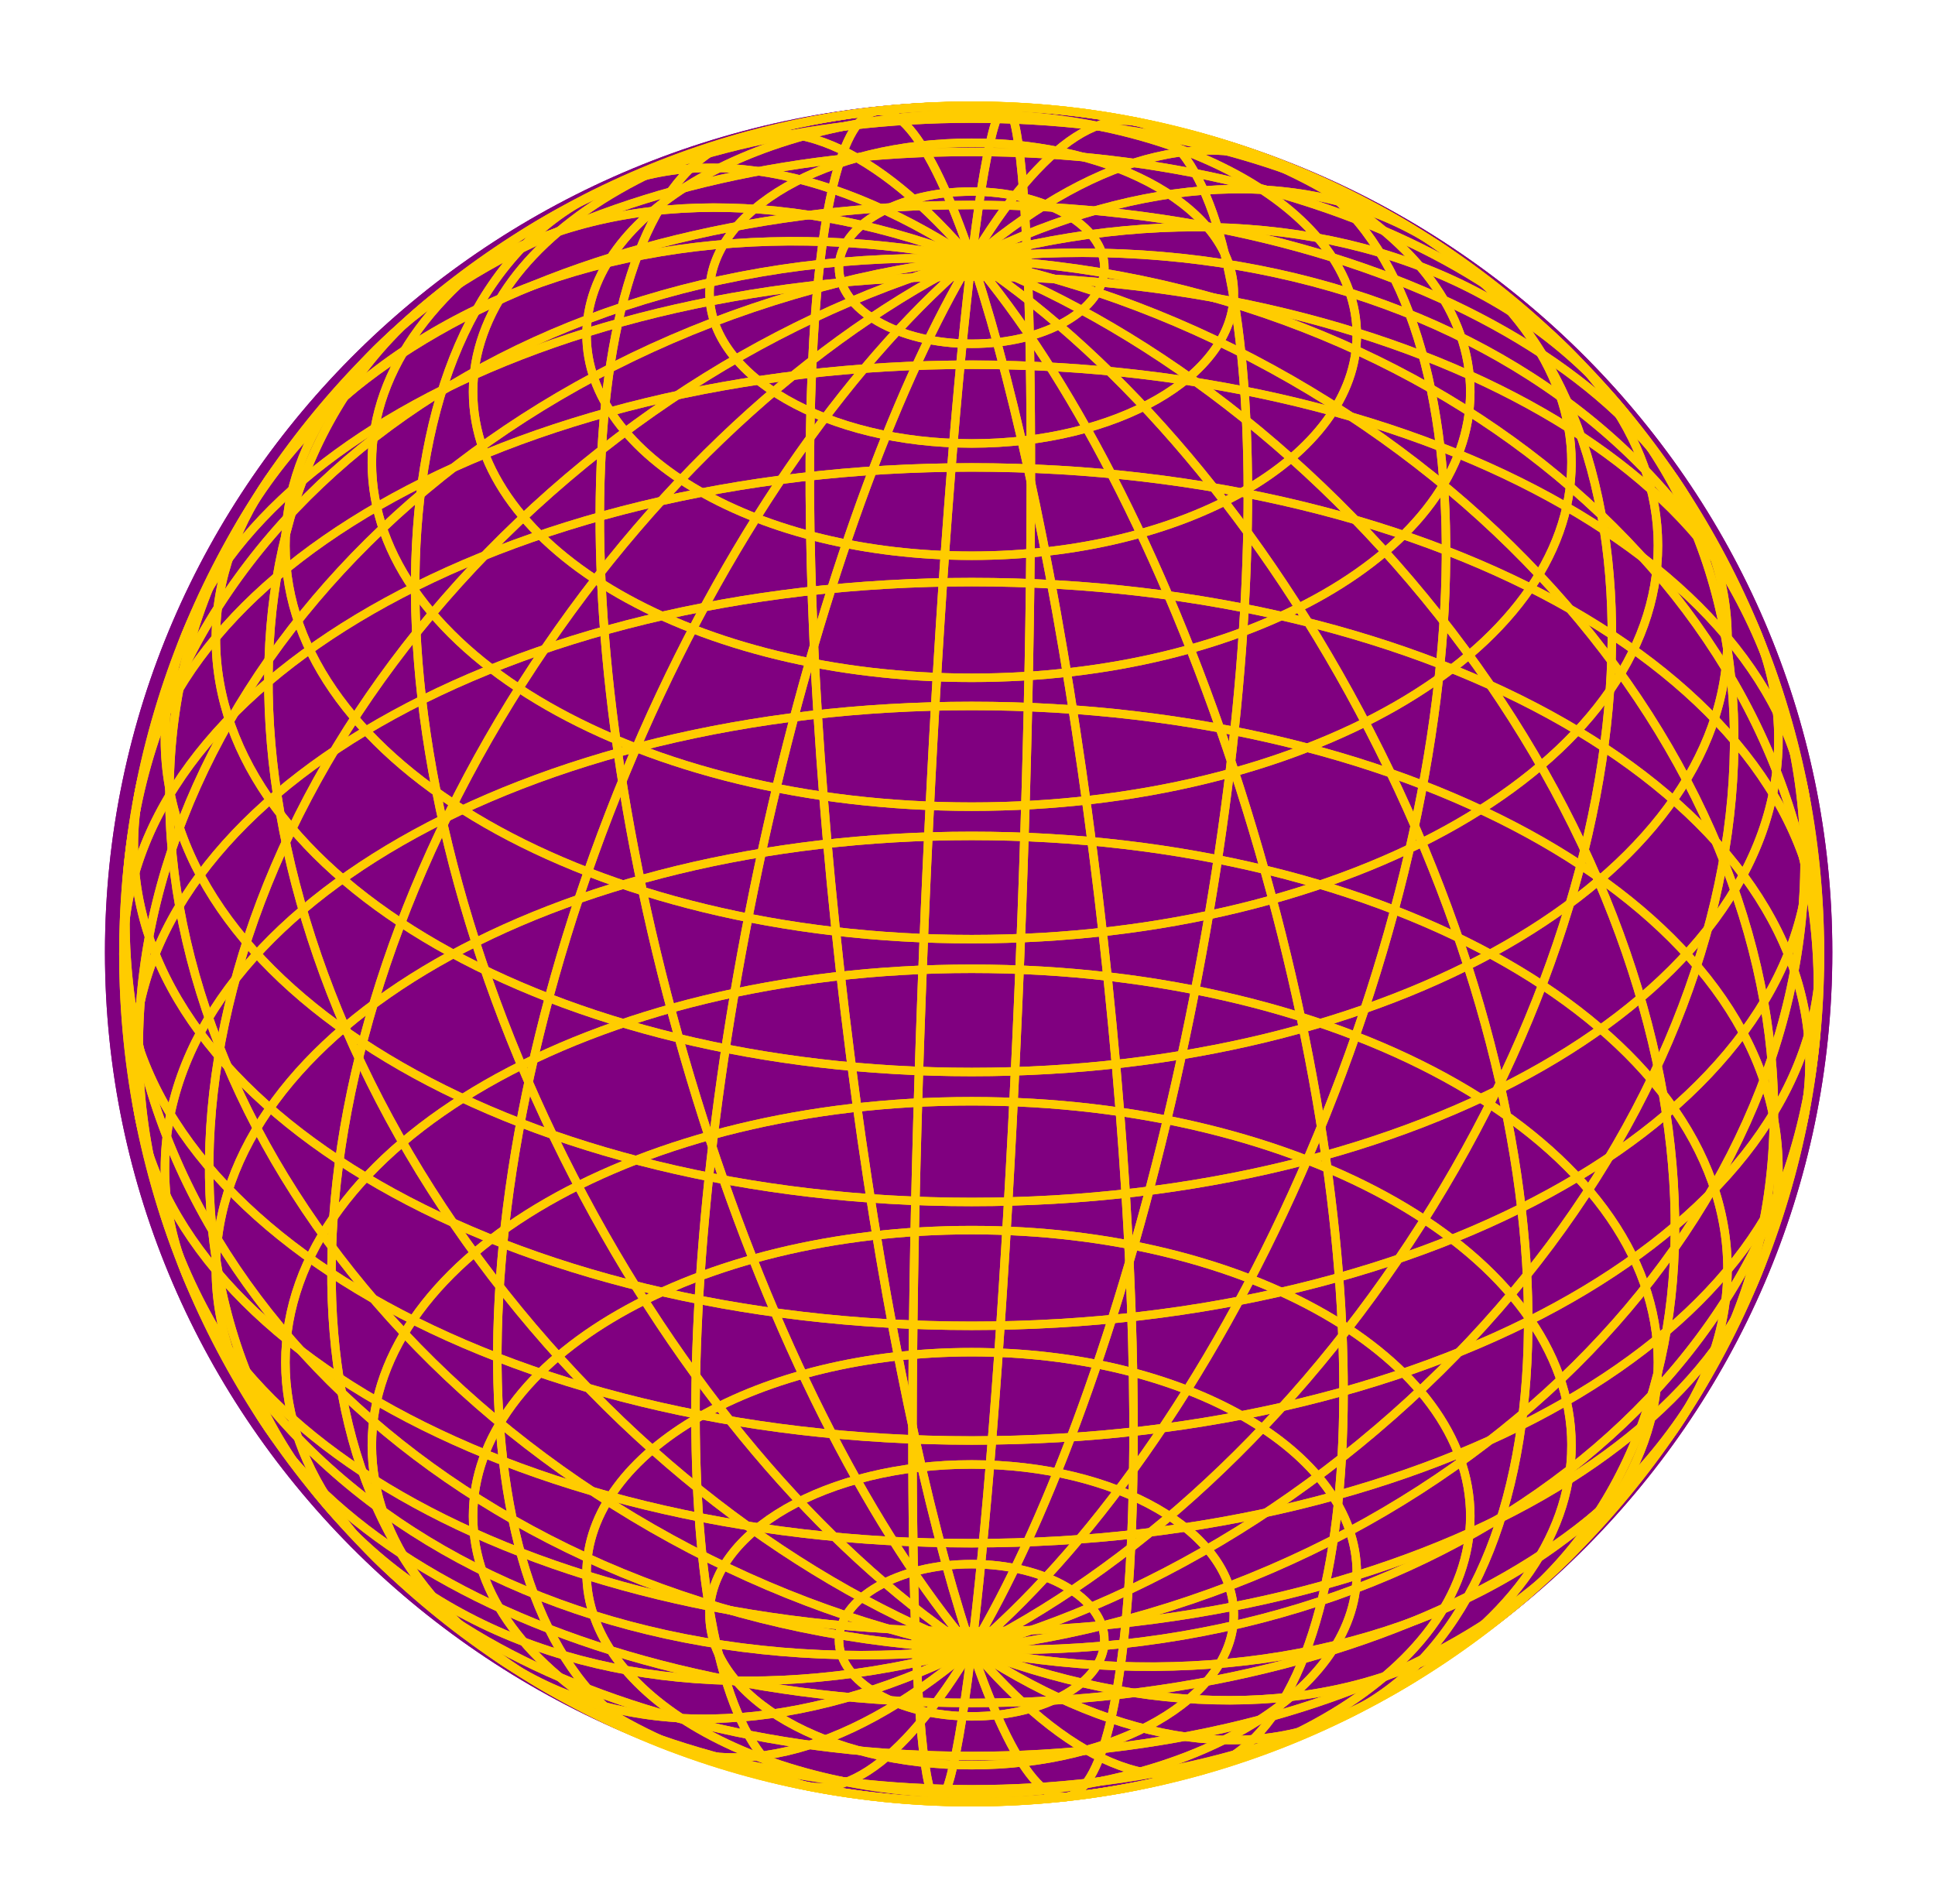 <svg xmlns="http://www.w3.org/2000/svg" viewBox="0 0 815.94 802.8"><defs><filter id="a" color-interpolation-filters="sRGB"><feGaussianBlur stdDeviation="34.163"/></filter><filter id="b" color-interpolation-filters="sRGB"><feGaussianBlur stdDeviation="1"/></filter></defs><path d="M3052.5 2713c0 379.45-304.2 687.06-679.46 687.06-375.25 0-679.46-307.61-679.46-687.06s304.2-687.06 679.46-687.06c375.25 0 679.46 307.61 679.46 687.06z" transform="matrix(.536 0 0 .522 -863.5 -1014.612)" filter="url(#a)" fill="purple"/><path d="M3052.5 2713c0 379.45-304.2 687.06-679.46 687.06-375.25 0-679.46-307.61-679.46-687.06s304.2-687.06 679.46-687.06c375.25 0 679.46 307.61 679.46 687.06z" transform="matrix(.536 0 0 .522 -863.5 -1014.612)" filter="url(#a)" fill="purple"/><g stroke="#fc0" fill="none"><g filter="url(#b)" transform="matrix(3.577 0 0 3.577 409.734 402.267)"><path d="M5.71.229c-2.213 55.184-6.564 99.817-9.718 99.69S-7.924 54.956-5.71-.228s6.565-99.817 9.719-99.69S7.924-54.956 5.71.228z"/><path d="M26.165 5.167C15.464 59.35-4.925 100.96-19.375 98.105s-17.49-49.091-6.79-103.272 31.09-95.792 45.54-92.938 17.49 49.091 6.79 103.272z"/><path d="M42.721 16.528c-19.928 51.508-55.209 85.864-78.804 76.735S-62.649 34.98-42.72-16.528s55.21-85.863 78.804-76.735S62.649-34.98 42.72 16.528z"/><path d="M51.602 34.049C21.186 80.146-26.575 102.272-55.074 83.467S-82.02 12.05-51.602-34.049s78.177-68.223 106.676-49.418S82.02-12.05 51.602 34.049z"/><path d="M47.695 56.089C5.622 91.866-49.84 95.757-76.181 64.78S-89.768-20.312-47.695-56.089 49.84-95.757 76.181-64.78c26.34 30.977 13.587 85.092-28.486 120.869z"/><path d="M25.809 76.157c-52.306 17.726-106.264-2-120.518-44.061s16.594-90.527 68.9-108.253 106.264 2 120.518 44.061-16.594 90.527-68.9 108.253z"/><path d="M9.89-81.116c54.822 6.683 94.837 48.419 89.375 93.218S44.933 87.8-9.889 81.116s-94.838-48.419-89.376-93.218S-44.933-87.8 9.889-81.116z"/><path d="M39.865-66.406c47.35 28.425 67.889 81.2 45.872 117.875S7.487 94.832-39.865 66.406s-67.889-81.2-45.872-117.875 78.25-43.363 125.602-14.937z"/><path d="M51.735-43.994C87.513-1.922 93.355 51.882 64.781 76.18s-80.739 9.887-116.516-32.186-41.62-95.876-13.046-120.174 80.739-9.887 116.516 32.186z"/><path d="M48.095-23.98C72.74 25.445 71.184 76.249 44.621 89.493S-23.452 73.405-48.095 23.98-71.184-76.249-44.621-89.493 23.452-73.405 48.095-23.98z"/><path d="M34.582-9.674C49.462 43.512 46.04 90.959 26.941 96.303S-19.703 62.86-34.582 9.674-46.04-90.96-26.941-96.303c19.1-5.343 46.644 33.443 61.523 86.629z"/><path d="M15.535-1.732c6.12 54.888 4.126 100.16-4.454 101.116S-9.415 56.62-15.535 1.732-19.66-98.428-11.08-99.384c8.58-.957 20.496 42.764 26.616 97.652z"/><g><path d="M15.643 80.907c0 4.956-7.004 8.974-15.643 8.974-8.64 0-15.643-4.018-15.643-8.974S-8.639 71.933 0 71.933c8.64 0 15.643 4.018 15.643 8.974z"/><path d="M30.902 77.906c0 9.79-13.835 17.725-30.902 17.725s-30.902-7.936-30.902-17.725c0-9.79 13.835-17.725 30.902-17.725s30.902 7.936 30.902 17.725z"/><path d="M45.399 72.987c0 14.382-20.326 26.041-45.399 26.041s-45.399-11.659-45.399-26.041S-25.073 46.946 0 46.946s45.399 11.659 45.399 26.041z"/><path d="M58.779 66.271c0 18.62-26.316 33.715-58.779 33.715-32.462 0-58.779-15.095-58.779-33.715S-32.463 32.556 0 32.556c32.462 0 58.779 15.095 58.779 33.715z"/><path d="M70.711 57.923c0 22.4-31.658 40.559-70.711 40.559-39.052 0-70.711-18.159-70.711-40.559S-39.053 17.364 0 17.364c39.052 0 70.711 18.159 70.711 40.559z"/><path d="M80.902 48.149c0 25.628-36.221 46.404-80.902 46.404s-80.902-20.776-80.902-46.404S-44.681 1.745 0 1.745s80.902 20.776 80.902 46.404z"/><path d="M89.101 37.189c0 28.226-39.892 51.107-89.101 51.107s-89.101-22.881-89.101-51.107S-49.209-13.918 0-13.918 89.101 8.963 89.101 37.189z"/><path d="M95.106 25.313c0 30.128-42.58 54.551-95.106 54.551-52.525 0-95.106-24.423-95.106-54.551S-52.526-29.238 0-29.238c52.525 0 95.106 24.423 95.106 54.551z"/><path d="M98.769 12.814c0 31.288-44.22 56.652-98.769 56.652s-98.769-25.364-98.769-56.652S-54.549-43.838 0-43.838s98.769 25.364 98.769 56.652z"/><path d="M100 0c0 31.678-44.772 57.359-100 57.359S-100 31.678-100 0-55.228-57.359 0-57.359 100-31.679 100 0z"/><path d="M98.769-12.814c0 31.288-44.22 56.652-98.769 56.652s-98.769-25.364-98.769-56.652S-54.549-69.466 0-69.466s98.769 25.364 98.769 56.652z"/><path d="M95.106-25.313C95.106 4.815 52.525 29.238 0 29.238S-95.106 4.815-95.106-25.313-52.526-79.864 0-79.864c52.525 0 95.106 24.423 95.106 54.551z"/><path d="M89.101-37.189C89.101-8.963 49.209 13.918 0 13.918S-89.101-8.963-89.101-37.189-49.209-88.296 0-88.296s89.101 22.881 89.101 51.107z"/><path d="M80.902-48.149C80.902-22.521 44.681-1.745 0-1.745s-80.902-20.776-80.902-46.404S-44.681-94.553 0-94.553s80.902 20.776 80.902 46.404z"/><path d="M70.711-57.923c0 22.4-31.658 40.559-70.711 40.559-39.052 0-70.711-18.159-70.711-40.559S-39.053-98.482 0-98.482c39.052 0 70.711 18.159 70.711 40.559z"/><path d="M58.779-66.271c0 18.62-26.316 33.715-58.779 33.715-32.462 0-58.779-15.095-58.779-33.715S-32.463-99.986 0-99.986c32.462 0 58.779 15.095 58.779 33.715z"/><path d="M45.399-72.987c0 14.382-20.326 26.041-45.399 26.041s-45.399-11.659-45.399-26.041S-25.073-99.028 0-99.028s45.399 11.659 45.399 26.041z"/><path d="M30.902-77.906c0 9.79-13.835 17.725-30.902 17.725s-30.902-7.936-30.902-17.725c0-9.79 13.835-17.725 30.902-17.725s30.902 7.936 30.902 17.725z"/><path d="M15.643-80.907c0 4.956-7.004 8.974-15.643 8.974-8.64 0-15.643-4.018-15.643-8.974S-8.639-89.881 0-89.881c8.64 0 15.643 4.018 15.643 8.974z"/></g><path d="M100 0c0 55.228-44.772 100-100 100S-100 55.228-100 0-55.228-100 0-100 100-55.228 100 0z"/></g><path d="M430.16 403.086c-7.917 197.385-23.48 357.033-34.76 356.58s-14.008-160.834-6.092-358.218 23.48-357.033 34.76-356.58 14.008 160.834 6.092 358.218z" stroke-width="3.577"/><path d="M503.321 420.75c-38.275 193.8-111.205 342.633-162.89 332.426s-62.56-175.592-24.284-369.392S427.352 41.15 479.037 51.359s62.56 175.592 24.284 369.391z" stroke-width="3.577"/><path d="M562.542 461.387c-71.28 184.235-197.476 307.122-281.871 274.47s-95.024-208.475-23.745-392.71 197.48-307.12 281.871-274.47c84.395 32.651 95.024 208.475 23.745 392.71z" stroke-width="3.577"/><path d="M594.308 524.054C485.512 688.94 314.678 768.081 212.74 700.82s-96.376-255.455 12.42-420.34S504.79 36.455 606.726 103.716s96.376 255.455-12.42 420.34z" stroke-width="3.577"/><path d="M580.332 602.89c-150.49 127.969-348.87 141.886-443.087 31.087s-48.6-304.364 101.89-432.333 348.868-141.889 443.088-31.086c94.218 110.8 48.6 304.364-101.89 432.332z" stroke-width="3.577"/><path d="M502.048 674.67c-187.091 63.403-380.092-7.155-431.076-157.6s59.356-323.802 246.448-387.205 380.092 7.155 431.077 157.599-59.357 323.802-246.449 387.205z" stroke-width="3.577"/><path d="M445.107 112.125c196.091 23.906 339.22 173.188 319.685 333.43S570.452 716.316 374.36 692.41 35.14 519.22 54.676 358.98s194.34-270.762 390.431-246.855z" stroke-width="3.577"/><path d="M552.324 164.741c169.369 101.674 242.832 290.444 164.081 421.625s-279.893 155.102-449.261 53.427S24.312 349.35 103.063 218.168 382.956 63.067 552.324 164.74z" stroke-width="3.577"/><path d="M594.784 244.905C722.755 395.393 743.65 587.843 641.45 674.752S352.655 710.117 224.684 559.63 75.818 216.691 178.019 129.782s288.794-35.365 416.765 115.123z" stroke-width="3.577"/><path d="M581.764 316.492c88.146 176.787 82.585 358.506-12.425 405.878S325.85 664.83 237.704 488.042 155.12 129.536 250.13 82.164s243.489 57.542 331.635 234.328z" stroke-width="3.577"/><path d="M533.43 367.663c53.22 190.24 40.985 359.954-27.333 379.066S339.257 627.11 286.037 436.87s-40.98-359.955 27.334-379.066c68.317-19.111 166.84 119.619 220.06 309.858z" stroke-width="3.577"/><path d="M465.3 396.072c21.89 196.326 14.758 358.257-15.93 361.68s-73.312-152.963-95.202-349.29-14.757-358.257 15.93-361.679c30.69-3.422 73.312 152.962 95.202 349.289z" stroke-width="3.577"/><g><path d="M465.687 691.66c0 17.728-25.052 32.098-55.953 32.098-30.903 0-55.953-14.37-55.953-32.097s25.052-32.098 55.953-32.098c30.903 0 55.953 14.37 55.953 32.098z" stroke-width="3.577"/><path d="M520.266 680.927c0 35.015-49.486 63.4-110.532 63.4s-110.532-28.386-110.532-63.4c0-35.016 49.486-63.4 110.532-63.4s110.532 28.386 110.532 63.4z" stroke-width="3.577"/><path d="M572.12 663.332c0 51.442-72.703 93.145-162.386 93.145s-162.386-41.703-162.386-93.145 72.703-93.145 162.386-93.145 162.386 41.702 162.386 93.145z" stroke-width="3.577"/><path d="M619.979 639.31c0 66.601-94.13 120.594-210.245 120.594-116.112 0-210.245-53.993-210.245-120.594s94.13-120.594 210.245-120.594c116.112 0 210.245 53.992 210.245 120.594z" stroke-width="3.577"/><path d="M662.658 609.45c0 80.122-113.237 145.074-252.924 145.074-139.684 0-252.924-64.952-252.924-145.074s113.237-145.074 252.924-145.074c139.684 0 252.924 64.952 252.924 145.074z" stroke-width="3.577"/><path d="M699.11 574.49c0 91.668-129.558 165.98-289.376 165.98s-289.376-74.312-289.376-165.98 129.558-165.981 289.376-165.981 289.376 74.313 289.376 165.98z" stroke-width="3.577"/><path d="M728.436 535.287c0 100.96-142.688 182.803-318.702 182.803S91.032 636.248 91.032 535.287 233.72 352.484 409.734 352.484s318.702 81.843 318.702 182.803z" stroke-width="3.577"/><path d="M749.916 492.808c0 107.764-152.303 195.122-340.182 195.122-187.875 0-340.182-87.358-340.182-195.122s152.303-195.121 340.182-195.121c187.875 0 340.182 87.358 340.182 195.121z" stroke-width="3.577"/><path d="M763.018 448.101c0 111.913-158.17 202.637-353.284 202.637S56.45 560.014 56.45 448.1s158.17-202.637 353.284-202.637 353.284 90.724 353.284 202.637z" stroke-width="3.577"/><path d="M767.42 402.267c0 113.308-160.143 205.166-357.686 205.166S52.047 515.575 52.047 402.267s160.144-205.165 357.687-205.165 357.687 91.854 357.687 205.165z" stroke-width="3.577"/><path d="M763.018 356.433c0 111.913-158.17 202.637-353.284 202.637S56.45 468.346 56.45 356.433s158.17-202.637 353.284-202.637 353.284 90.724 353.284 202.637z" stroke-width="3.577"/><path d="M749.916 311.726c0 107.764-152.307 195.122-340.182 195.122S69.552 419.49 69.552 311.726s152.303-195.122 340.182-195.122c187.875 0 340.182 87.358 340.182 195.122z" stroke-width="3.577"/><path d="M728.436 269.247c0 100.96-142.688 182.803-318.702 182.803S91.032 370.208 91.032 269.247 233.72 86.444 409.734 86.444s318.702 81.842 318.702 182.803z" stroke-width="3.577"/><path d="M699.11 230.045c0 91.667-129.558 165.98-289.376 165.98s-289.376-74.313-289.376-165.98S249.916 64.064 409.734 64.064s289.376 74.313 289.376 165.98z" stroke-width="3.577"/><path d="M662.658 195.084c0 80.122-113.237 145.074-252.924 145.074-139.684 0-252.924-64.952-252.924-145.074S270.047 50.01 409.734 50.01c139.684 0 252.924 64.952 252.924 145.074z" stroke-width="3.577"/><path d="M619.979 165.225c0 66.6-94.13 120.594-210.245 120.594-116.112 0-210.245-53.993-210.245-120.594S293.62 44.63 409.734 44.63c116.112 0 210.245 53.993 210.245 120.595z" stroke-width="3.577"/><path d="M572.12 141.202c0 51.443-72.703 93.146-162.386 93.146s-162.386-41.703-162.386-93.146 72.703-93.145 162.386-93.145S572.12 89.76 572.12 141.202z" stroke-width="3.577"/><path d="M520.266 123.608c0 35.015-49.486 63.4-110.532 63.4s-110.532-28.386-110.532-63.4c0-35.016 49.486-63.4 110.532-63.4s110.532 28.386 110.532 63.4z" stroke-width="3.577"/><path d="M465.687 112.874c0 17.726-25.052 32.097-55.953 32.097-30.903 0-55.953-14.37-55.953-32.097s25.052-32.098 55.953-32.098c30.903 0 55.953 14.37 55.953 32.098z" stroke-width="3.577"/></g><path d="M767.42 402.267c0 197.543-160.143 357.687-357.686 357.687S52.047 599.81 52.047 402.267 212.191 44.58 409.734 44.58s357.687 160.144 357.687 357.687z" stroke-width="3.577"/></g></svg>